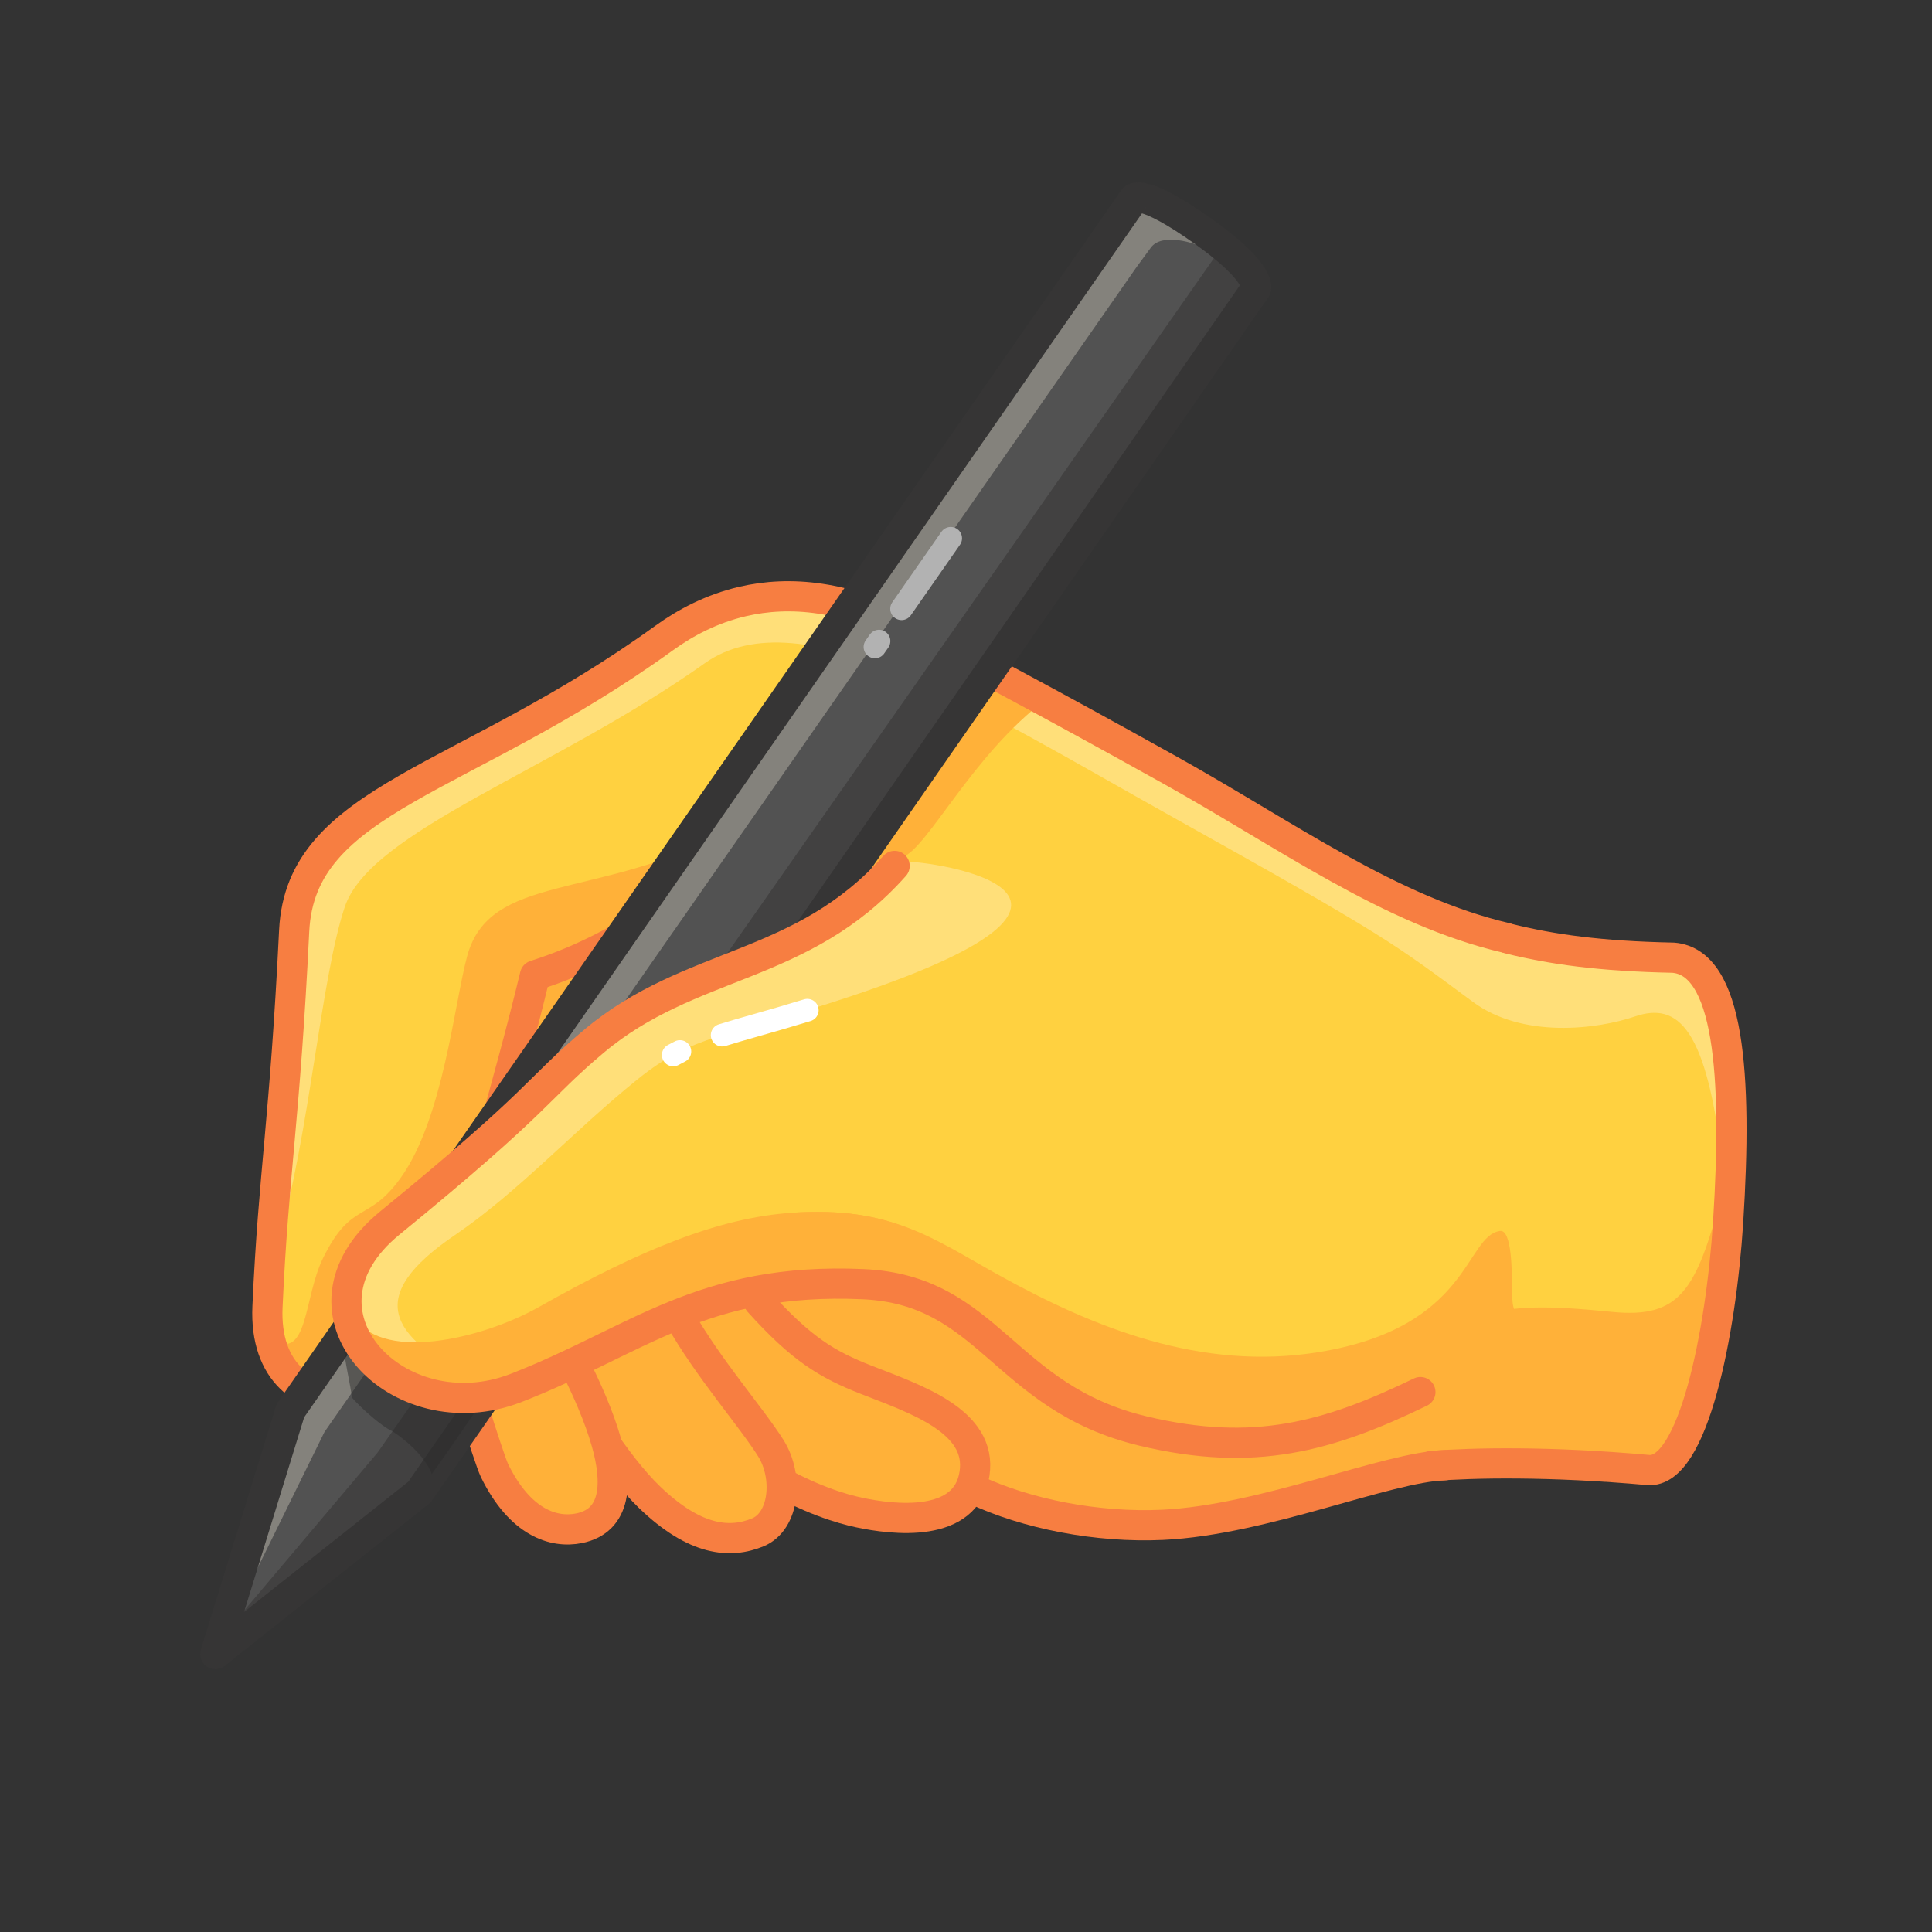 <svg xmlns="http://www.w3.org/2000/svg" viewBox="0 0 512 512" width="512" height="512" style="width: 100%; height: 100%; transform: translate3d(0,0,0);" preserveAspectRatio="xMidYMid meet"><rect x="0" y="0" width="512" height="512" fill="#333333" stroke="none"/><defs><clipPath id="__lottie_element_26254"><rect width="512" height="512" x="0" y="0"></rect></clipPath></defs><g clip-path="url(#__lottie_element_26254)"><g style="display: block;" transform="matrix(1,0,0,1,374.646,306.419)" opacity="1"><g opacity="1" transform="matrix(1,0,0,1,0,0)"><path fill="rgb(255,209,64)" fill-opacity="1" d=" M25.156,-57.658 C40.862,-53.433 49.169,-53.015 68.768,-52.619 C83.571,-51.453 85.833,-21.899 83.325,17.482 C81.454,46.858 74.011,84.209 62.122,83.146 C35.952,80.805 15.915,81.198 4.771,82.082 C4.771,82.082 -151.37,42.807 -146.523,-16.646 C-143.133,-58.236 -138.59,-84.205 -85.281,-96.696 C-50.581,-89.84 3.228,-64.503 25.156,-57.658z"></path></g></g><g style="display: block;" transform="matrix(1,0,0,1,279.741,312.332)" opacity="1"><g opacity="1" transform="matrix(1,0,0,1,0,0)"><path fill="rgb(255,177,57)" fill-opacity="1" d=" M-21.177,82.651 C-4.587,90.307 19.585,94.216 42.497,90.449 C62.523,87.157 84.151,78.649 100.644,75.157 C106.926,73.168 157.019,79.161 162.142,75.833 C167.264,72.505 181.965,44.056 176.406,4.992 C169.759,29.168 165.759,37.168 147.467,35.334 C113.607,31.939 110.758,35.168 80.925,54.668 C54.295,72.074 22.523,62.952 -19.396,24.447 C-45.194,0.751 -25.889,-59.823 -43.055,-73.574 C-61.448,-88.308 -74.921,-96.272 -99.497,-95.302 C-120.381,-94.478 -139.424,-80.522 -155.578,-67.262 C-170.024,-55.404 -174.241,-34.332 -176.173,-16.42 C-131.241,31.668 -48.741,69.168 -21.177,82.651z"></path></g></g><g style="display: block;" transform="matrix(1,0,0,1,234.962,264.289)" opacity="1"><g opacity="1" transform="matrix(1,0,0,1,0,0)"><path fill="rgb(255,209,64)" fill-opacity="1" d=" M164.114,-15.75 C133.406,-22.947 105.925,-43.02 75.12,-60.194 C40.171,-79.679 21.574,-89.335 7.289,-96.982 C-10.659,-106.59 -25.807,-107.773 -38.199,-104.88 C-46.308,-102.986 -53.237,-99.347 -58.996,-95.182 C-112.084,-56.791 -155.274,-52.892 -157.002,-17.633 C-159.489,33.103 -162.466,46.325 -164.073,82 C-165.649,116.998 -120.915,111.39 -115.383,82.677 C-109.085,49.984 -100.986,26.59 -93.188,-5.803 C-79.385,-10.256 -71.293,-15.101 -54.797,-24.699"></path></g></g><g style="display: block;" transform="matrix(1,0,0,1,265.309,243.45)" opacity="1"><g opacity="1" transform="matrix(1,0,0,1,0,0)"><path fill="rgb(255,223,121)" fill-opacity="1" d=" M167.975,25.918 C179.575,21.966 186.954,29.283 191.12,64.834 C192.221,30.634 192.556,9.203 175.303,10.084 C158.049,10.966 133.767,5.089 133.767,5.089 C103.059,-2.108 75.578,-22.181 44.773,-39.355 C9.824,-58.84 -8.773,-68.496 -23.058,-76.143 C-41.006,-85.751 -56.154,-86.934 -68.546,-84.041 C-76.655,-82.147 -83.584,-78.508 -89.343,-74.343 C-142.431,-35.952 -188.109,-26.2 -187.349,3.206 C-186.488,36.542 -189.109,57.8 -191.521,85.427 C-183.251,56.921 -180.247,15.613 -173.926,-3.141 C-167.119,-23.337 -118.34,-39.44 -78.564,-67.669 C-52.868,-85.905 -5.473,-55.356 44.556,-27.424 C102.948,5.178 103.922,6.477 125.032,22.066 C138.206,31.795 157.882,29.358 167.975,25.918z"></path></g></g><g style="display: block;" transform="matrix(1,0,0,1,419.134,319.174)" opacity="1"><g opacity="1" transform="matrix(1,0,0,1,0,0)"><path stroke-linecap="round" stroke-linejoin="round" fill-opacity="0" stroke="rgb(247,126,65)" stroke-opacity="1" stroke-width="8" d=" M-19.332,-70.413 C-7.975,-67.609 4.681,-65.77 24.28,-65.374 C39.083,-64.208 41.345,-34.654 38.837,4.727 C36.966,34.103 29.523,71.454 17.634,70.391 C-8.536,68.05 -28.573,68.443 -39.717,69.327"></path></g></g><g style="display: block;" transform="matrix(1,0,0,1,174.789,273.5)" opacity="1"><g opacity="1" transform="matrix(1,0,0,1,0,0)"><path fill="rgb(255,177,57)" fill-opacity="1" d=" M64.431,-46.355 C71.122,-48.839 38.614,-62.425 17.891,-52.913 C-17.099,-34.908 -45.048,-42.082 -50.993,-20.083 C-54.391,-7.513 -57.341,22.887 -68.544,38.564 C-77.234,50.724 -81.56,44.503 -89.141,59.831 C-94.356,70.375 -93.028,86.972 -102.449,81.673 C-92.478,107.849 -63.725,106.794 -55.21,73.466 C-46.969,41.208 -40.813,17.379 -33.015,-15.014 C-19.212,-19.467 60.771,-44.996 64.431,-46.355z"></path></g></g><g style="display: block;" transform="matrix(1,0,0,1,174.789,273.5)" opacity="1"><g opacity="1" transform="matrix(1,0,0,1,0,0)"><path fill="rgb(255,177,57)" fill-opacity="1" d=" M64.431,-46.355 C71.122,-48.839 82.893,-73.537 102.449,-88.181 C91.678,-93.719 85.952,-96.578 79.042,-100.019 C36.987,-65.332 9.211,-38 5.376,-33.91 C4.848,-26.064 13.69,-19.242 24.23,-22.446 C41.811,-27.79 60.771,-44.996 64.431,-46.355z"></path></g></g><g style="display: block;" transform="matrix(1,0,0,1,234.962,264.289)" opacity="1"><g opacity="1" transform="matrix(1,0,0,1,0,0)"><path stroke-linecap="round" stroke-linejoin="round" fill-opacity="0" stroke="rgb(247,126,65)" stroke-opacity="1" stroke-width="8" d=" M164.114,-15.75 C133.406,-22.947 105.925,-43.02 75.12,-60.194 C40.171,-79.679 21.574,-89.335 7.289,-96.982 C-10.659,-106.59 -25.807,-107.773 -38.199,-104.88 C-46.308,-102.986 -53.237,-99.347 -58.996,-95.182 C-112.084,-56.791 -155.274,-52.892 -157.002,-17.633 C-159.489,33.103 -162.466,46.325 -164.073,82 C-165.649,116.998 -120.915,111.39 -115.383,82.677 C-109.085,49.984 -100.986,26.59 -93.188,-5.803 C-79.385,-10.256 -71.293,-15.101 -54.797,-24.699"></path></g></g><g style="display: block;" transform="matrix(1,0,0,1,322.065,396.284)" opacity="1"><g opacity="1" transform="matrix(1,0,0,1,0,0)"><path stroke-linecap="round" stroke-linejoin="round" fill-opacity="0" stroke="rgb(247,126,65)" stroke-opacity="1" stroke-width="8" d=" M-118.423,-36.119 C-96.316,-20.034 -81.804,-10.117 -63.88,-1.599 C-50.065,4.966 -31.173,8.622 -13.956,7.809 C12.867,6.544 45.499,-7.529 60.923,-7.995"></path></g></g><g style="display: block;" transform="matrix(1,0,0,1,229.767,373.629)" opacity="1"><g opacity="1" transform="matrix(1,0,0,1,0,0)"><path fill="rgb(255,177,57)" fill-opacity="1" d=" M-64.743,-16.82 C-36.267,17.371 -11.308,25.229 -2.143,27.193 C7.021,29.157 26.278,31.448 28.491,16.906 C30.609,2.987 12.942,-2.818 -0.172,-7.947 C-10.606,-12.028 -17.407,-16.139 -28.664,-28.641"></path><path stroke-linecap="round" stroke-linejoin="round" fill-opacity="0" stroke="rgb(247,126,65)" stroke-opacity="1" stroke-width="8" d=" M-64.743,-16.82 C-36.267,17.371 -11.308,25.229 -2.143,27.193 C7.021,29.157 26.278,31.448 28.491,16.906 C30.609,2.987 12.942,-2.818 -0.172,-7.947 C-10.606,-12.028 -17.407,-16.139 -28.664,-28.641"></path></g></g><g style="display: block;" transform="matrix(1,0,0,1,183.512,378.396)" opacity="1"><g opacity="1" transform="matrix(1,0,0,1,0,0)"><path fill="rgb(255,177,57)" fill-opacity="1" d=" M-42.145,-27.871 C-30.465,-5.968 -20.002,10.043 -11.462,18.302 C0.751,30.113 10.053,30.672 17.298,27.7 C24.426,24.775 25.503,12.92 20.771,5.4 C15.511,-2.957 4.271,-15.65 -3.437,-29.216"></path><path stroke-linecap="round" stroke-linejoin="round" fill-opacity="0" stroke="rgb(247,126,65)" stroke-opacity="1" stroke-width="8" d=" M-42.145,-27.871 C-30.465,-5.968 -20.002,10.043 -11.462,18.302 C0.751,30.113 10.053,30.672 17.298,27.7 C24.426,24.775 25.503,12.92 20.771,5.4 C15.511,-2.957 4.271,-15.65 -3.437,-29.216"></path></g></g><g style="display: block;" transform="matrix(1,0,0,1,144.391,384.571)" opacity="1"><g opacity="1" transform="matrix(1,0,0,1,0,0)"><path fill="rgb(255,177,57)" fill-opacity="1" d=" M-23.724,-27.028 C-23.643,-26.584 -14.935,1.886 -13.333,5.155 C-6.553,18.986 2.364,21.789 9.078,20.428 C19.073,18.402 19.291,8.225 16.335,-2.242 C12.359,-16.321 2.734,-32.385 2.544,-32.698"></path><path stroke-linecap="round" stroke-linejoin="round" fill-opacity="0" stroke="rgb(247,126,65)" stroke-opacity="1" stroke-width="8" d=" M-23.724,-27.028 C-23.643,-26.584 -14.935,1.886 -13.333,5.155 C-6.553,18.986 2.364,21.789 9.078,20.428 C19.073,18.402 19.291,8.225 16.335,-2.242 C12.359,-16.321 2.734,-32.385 2.544,-32.698"></path></g></g><g style="display: block;" transform="matrix(1,0,0,1,0,0)" opacity="1"><g opacity="1" transform="matrix(1,0,0,1,194.991,245.339)"><path fill="rgb(82,82,82)" fill-opacity="1" d=" M-137.934,192.999 C-137.934,192.999 -118.028,128.493 -118.028,128.493 C-118.028,128.493 105.476,-192.683 105.476,-192.683 C105.476,-192.683 107.72,-195.577 124.146,-183.847 C139.264,-173.05 137.903,-168.911 137.903,-168.911 C137.903,-168.911 -83.832,150.087 -83.832,150.087 C-83.832,150.087 -137.934,192.999 -137.934,192.999z"></path></g><g opacity="1" transform="matrix(1,0,0,1,197.042,248.86)"><path fill="rgb(66,65,65)" fill-opacity="1" d=" M-136.679,183.095 C-136.679,183.095 -96.975,136.084 -96.975,136.084 C-96.975,136.084 126.525,-183.095 126.525,-183.095 C126.525,-183.095 136.679,-173.264 136.679,-173.264 C136.679,-173.264 -85.883,146.566 -85.883,146.566 C-85.883,146.566 -136.679,183.095 -136.679,183.095z"></path></g><g opacity="1" transform="matrix(1,0,0,1,188.938,245.497)"><path fill="rgb(132,130,124)" fill-opacity="1" d=" M-131.882,192.841 C-131.882,192.841 -111.975,128.335 -111.975,128.335 C-111.975,128.335 111.529,-192.841 111.529,-192.841 C111.529,-192.841 125.387,-185.248 132.007,-179.026 C127.023,-181.611 118.816,-183.721 116.023,-179.842 C114.907,-178.293 112.263,-174.72 112.263,-174.72 C112.263,-174.72 -102.956,134.008 -102.956,134.008 C-102.956,134.008 -131.882,192.841 -131.882,192.841z"></path></g><g opacity="1" transform="matrix(1,0,0,1,189.438,245.997)"><path stroke-linecap="round" stroke-linejoin="round" fill-opacity="0" stroke="rgb(178,178,178)" stroke-opacity="1" stroke-width="6" d=" M43.515,-76.103 C43.154,-75.585 42.793,-75.066 42.43,-74.546"></path></g><g opacity="1" transform="matrix(1,0,0,1,189.438,245.997)"><path stroke-linecap="round" stroke-linejoin="round" fill-opacity="0" stroke="rgb(178,178,178)" stroke-opacity="1" stroke-width="6" d=" M62.51,-103.35 C58.322,-97.342 53.966,-91.095 49.485,-84.666"></path></g><g opacity="1" transform="matrix(0.848,0.53,-0.53,0.848,307.397,85.852)"><path fill="rgb(132,130,124)" fill-opacity="1" d=" M-4.092,-25.628 C6.022,-25.628 16.036,-23.102 15.718,-21.372 C15.456,-19.948 5.811,-23.663 -4.303,-23.663 C-14.417,-23.663 -24.043,-22.536 -23.796,-23.4 C-23.39,-25.506 -14.206,-25.628 -4.092,-25.628z"></path></g><g opacity="1" transform="matrix(1,0,0,1,194.991,245.339)"><path stroke-linecap="round" stroke-linejoin="round" fill-opacity="0" stroke="rgb(54,53,53)" stroke-opacity="1" stroke-width="8" d=" M-137.934,192.999 C-137.934,192.999 -118.028,128.493 -118.028,128.493 C-118.028,128.493 105.476,-192.683 105.476,-192.683 C105.476,-192.683 107.72,-195.577 124.146,-183.847 C139.264,-173.05 137.903,-168.911 137.903,-168.911 C137.903,-168.911 -83.832,150.087 -83.832,150.087 C-83.832,150.087 -137.934,192.999 -137.934,192.999z"></path></g><g opacity="1" transform="matrix(1,0,0,1,0,0)"><path fill="rgb(45,45,45)" fill-opacity="0.5" d=" M91.122,356.687 C91.125,360.062 93.187,368.188 93.2,370.313 C96.125,373.625 101.375,378.125 103.808,379.197 C106.875,381.125 112.5,385.625 114.431,390.62 C117.25,387 134.5,361.563 134.5,361.563 C134.5,361.563 112.777,343.119 99.131,343.272 C95.5,347.875 92.502,354.446 91.122,356.687z"></path></g></g><g style="display: block;" transform="matrix(1,0,0,1,0,0)" opacity="1"><g opacity="1" transform="matrix(1,0,0,1,234.116,303.601)"><path fill="rgb(255,209,64)" fill-opacity="1" d=" M2.969,-74.123 C-21.616,-46.976 -51.098,-49.221 -76.721,-27.663 C-92.176,-14.659 -90.155,-12.682 -130.785,20.491 C-159.784,44.169 -128.555,76.343 -97.401,64.238 C-65.382,51.798 -48.11,34.812 -5.393,36.719 C28.221,38.22 31.726,66.774 68.793,75.637 C98.258,82.683 117.896,77.133 142.302,65.32"></path></g><g opacity="1" transform="matrix(1,0,0,1,180.309,294.744)"><path fill="rgb(255,223,121)" fill-opacity="1" d=" M59.15,-66.332 C37.691,-42.994 2.71,-40.364 -22.913,-18.806 C-38.368,-5.802 -55.521,12.623 -76.978,29.348 C-94.211,42.781 -98.771,72.949 -54.883,70.715 C-77.385,59.224 -83.53,48.753 -59.824,32.611 C-42.8,21.019 -28.331,4.977 -11.519,-8.585 C3.802,-20.943 11.252,-19.392 45.372,-30.789 C130.733,-59.303 60.691,-67.244 59.15,-66.332z"></path></g><g opacity="1" transform="matrix(1,0,0,1,180.309,294.744)"><path stroke-linecap="round" stroke-linejoin="round" fill-opacity="0" stroke="rgb(255,255,255)" stroke-opacity="1" stroke-width="6" d=" M11.062,-20.422 C16.847,-22.223 23.881,-24.045 33.636,-27.032"></path></g><g opacity="1" transform="matrix(1,0,0,1,180.309,294.744)"><path stroke-linecap="round" stroke-linejoin="round" fill-opacity="0" stroke="rgb(255,255,255)" stroke-opacity="1" stroke-width="6" d=" M-1.9,-15.164 C-1.31,-15.488 -0.72,-15.797 -0.127,-16.093"></path></g><g opacity="1" transform="matrix(1,0,0,1,253.387,351.754)"><path fill="rgb(255,177,57)" fill-opacity="1" d=" M159.947,8.913 C125.947,-10.254 125.742,-1.227 98.145,11.064 C70.7,23.287 33.682,5.931 9.875,-12.076 C-5.551,-23.743 -17.298,-32.136 -43.549,-30.359 C-53.042,-29.717 -62.951,-27.353 -73.984,-23.169 C-84.887,-19.034 -96.887,-13.121 -110.666,-5.333 C-125.588,3.102 -153.29,9.741 -160.119,-3.717 C-156.905,20.99 -133.562,22.648 -116.672,16.085 C-84.653,3.645 -67.381,-13.341 -24.664,-11.434 C8.95,-9.933 12.455,18.621 49.522,27.484 C78.987,34.53 98.625,28.98 123.031,17.167 C131.857,12.895 162.692,11.539 159.947,8.913z"></path></g><g opacity="1" transform="matrix(1,0,0,1,253.387,351.754)"><path fill="rgb(255,177,57)" fill-opacity="1" d=" M147.322,-9.712 C147.287,-14.254 147.363,-26.004 144.116,-25.538 C134.832,-24.207 136.363,-0.004 96.145,6.564 C65.073,11.638 36.613,0.246 10.875,-14.076 C-6.026,-23.48 -17.298,-32.136 -43.549,-30.359 C-53.042,-29.717 -67.381,-13.341 -24.664,-11.434 C8.95,-9.933 12.455,18.621 49.522,27.484 C78.987,34.53 98.625,28.98 123.031,17.167 C130.495,13.554 151.488,4.496 151.158,-3.045 C147.955,-3.409 147.364,-4.254 147.322,-9.712z"></path></g><g opacity="1" transform="matrix(1,0,0,1,234.116,303.601)"><path stroke-linecap="round" stroke-linejoin="round" fill-opacity="0" stroke="rgb(247,126,65)" stroke-opacity="1" stroke-width="8" d=" M2.969,-74.123 C-21.616,-46.476 -51.098,-49.221 -76.721,-27.663 C-92.176,-14.659 -90.155,-12.682 -130.785,20.491 C-159.784,44.169 -128.555,76.343 -97.401,64.238 C-65.382,51.798 -48.11,34.812 -5.393,36.719 C28.221,38.22 31.726,66.774 68.793,75.637 C98.258,82.683 117.896,77.133 142.302,65.32"></path></g></g></g></svg>